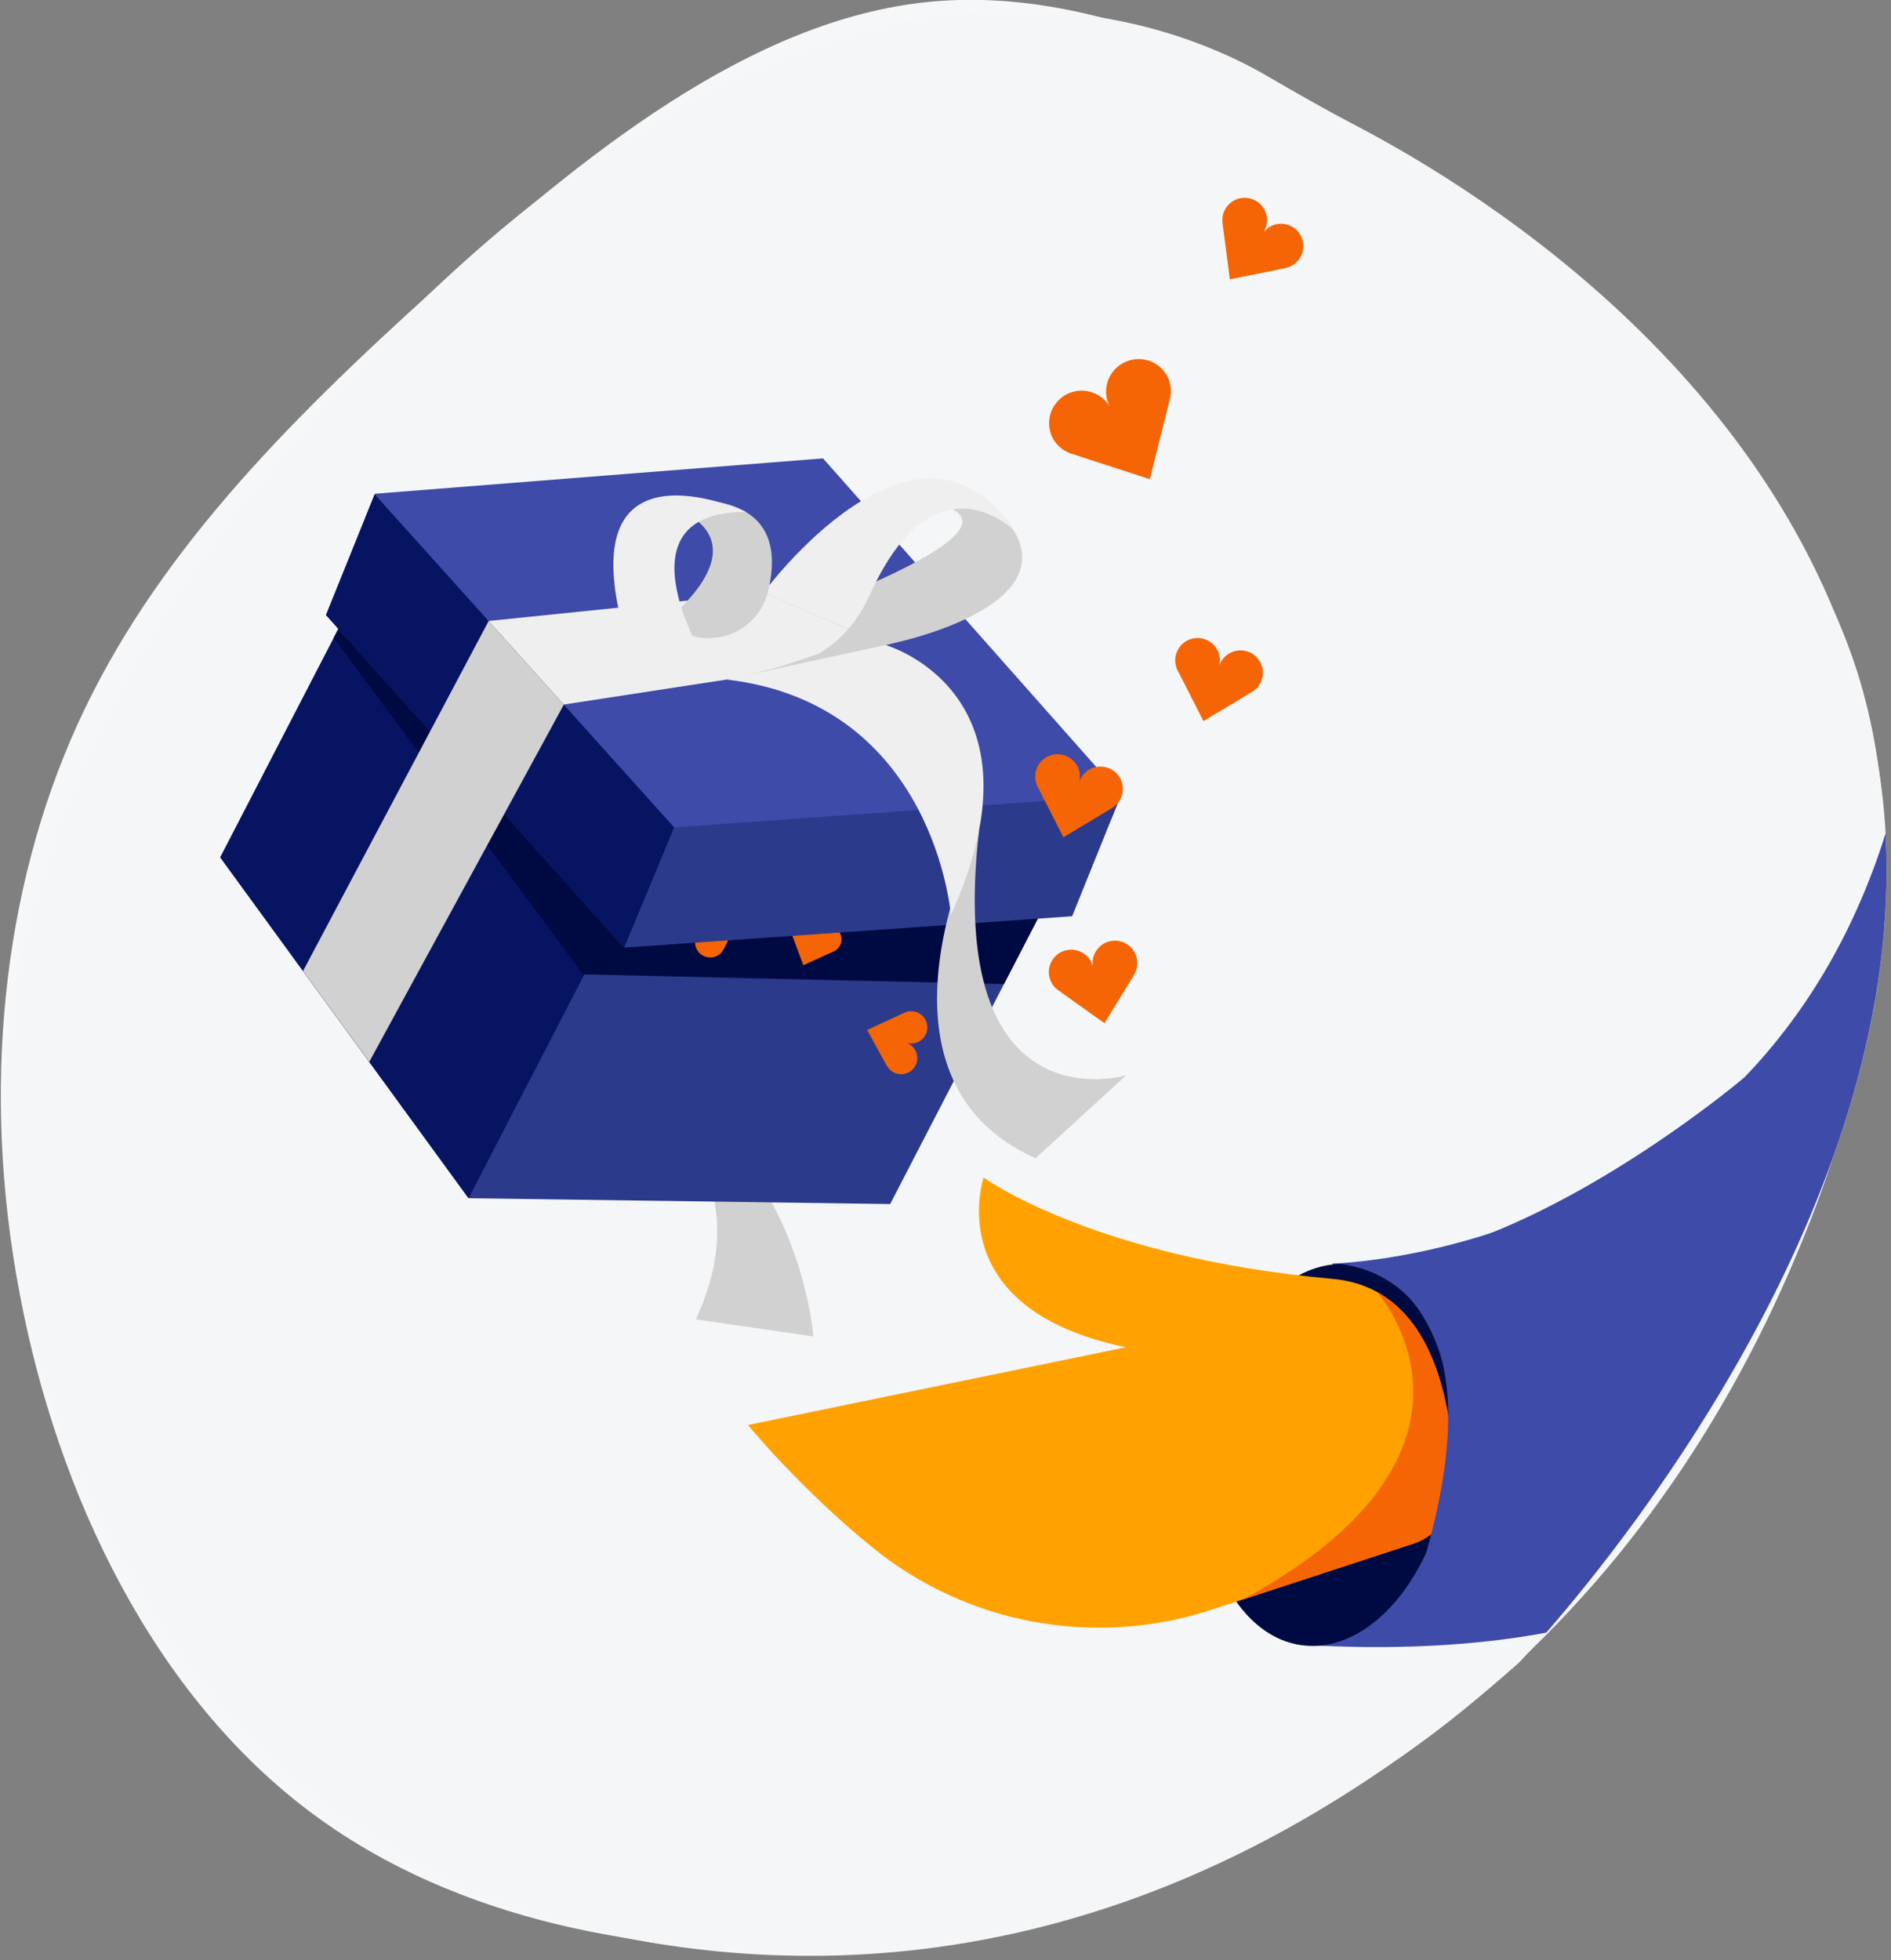 <svg xmlns="http://www.w3.org/2000/svg" width="247" height="256" viewBox="0 0 247 256">
    <rect x="0" y="0" width="247" height="256" fill="#808080" stroke="none"/>
    <g fill="none" fill-rule="nonzero">
        <path fill="#F6F7F8" d="M192.659 27.764c22.54 16.603 42.559 36.517 50.02 60.266 7.409 23.802 2.26 51.44-7.986 75.766-10.194 24.38-25.483 45.397-45.45 61.055-20.018 15.657-44.713 25.956-71.563 28.95-26.901 2.943-55.905-1.418-76.712-16.813-20.859-15.395-33.47-41.771-38.408-68.095-4.992-26.324-2.312-52.542 7.566-74.295 9.93-21.805 27.06-39.144 46.553-56.746 19.493-17.55 41.35-35.361 64.785-37.62 23.486-2.26 48.601 10.981 71.195 27.532z"/>
        <path fill="#F5F6F7" d="M198.392 217.168s57.12-59.1 46.79-118.06c-8.25-47.11-51.16-73.87-68.08-82.71-3.88-2.03-7.68-4.19-11.46-6.4-15.04-8.79-65.68-28.42-131.72 52.5-51.16 62.68-33.25 117.46-14.12 148.41 12.59 20.37 32.58 35.2 55.84 40.88 29.85 7.28 75.54 7.32 122.75-34.62z"/>
        <g transform="translate(28.462 25.198)">
            <path fill="#3E4BA8" d="M217.83 83.67c-17.32 55.08-72.24 56.16-72.24 56.16l-4.73 49.75c12.6.79 23.39.18 32.64-1.54 11.52-13.22 46.9-57.81 44.33-104.37z"/>
            <ellipse cx="144.873" cy="164.835" fill="#000A42" rx="25.061" ry="16.141" transform="rotate(-82.508 144.873 164.835)"/>
            <path fill="#D1D1D1" d="M52.25 115.59s20.21 10.05 10.17 31.53l15.35 2.23s-1.67-24.56-22.88-33.77c-21.21-9.19-2.64.01-2.64.01z"/>
            <path fill="#2B3A8B" d="M24.45 40.11l32.44 44.52 55.07.76-24.15 46.67-55.07-.76L.3 86.79z"/>
            <path fill="#000A42" d="M22.19 44.49l-7.06 13.64 32.55 43.93 54.99 1.27 7.02-13.56-54.85-1.2z"/>
            <path fill="#071461" d="M32.74 131.3l24.15-46.67-30.27-41.55-2.92-1.51L.31 86.78z"/>
            <path fill="#F56505" d="M63.6 92.31c-.43-.16-.92-.17-1.38 0a1.992 1.992 0 0 0-1.16 2.55 1.992 1.992 0 0 0 2.55 1.16 1.992 1.992 0 0 0-1.16 2.55A1.992 1.992 0 0 0 65 99.73c.47-.18.83-.51 1.05-.92l2.26-4.56-4.58-1.89c-.01 0-.01-.01-.02-.01l-.11-.04zM80.5 99.03c.36-.18.65-.48.82-.88.37-.88-.05-1.89-.93-2.25-.88-.36-1.89.05-2.25.93.37-.88-.05-1.89-.93-2.25-.88-.37-1.89.05-2.25.93-.17.4-.17.83-.04 1.21l1.55 4.15 3.93-1.79c.01 0 .01-.01.02-.01l.08-.04zM87.44 114.08a2.107 2.107 0 0 0 3.81-.43c.36-1.11-.24-2.3-1.35-2.66 1.11.36 2.3-.24 2.66-1.35.36-1.11-.24-2.3-1.35-2.66-.51-.17-1.03-.13-1.49.07l-4.92 2.28 2.55 4.63c0 .01.01.01.01.02l.08.1zM119.72 102c.33-.59.46-1.3.31-2.01a2.909 2.909 0 0 0-3.44-2.27c-1.58.32-2.6 1.87-2.27 3.45a2.914 2.914 0 0 0-3.45-2.27c-1.58.32-2.6 1.87-2.27 3.45.15.72.55 1.32 1.1 1.74l6.11 4.35 3.81-6.23c.01-.01.01-.02.02-.03l.08-.18z"/>
            <path fill="#000A42" d="M22.19 44.49l-7.06 13.64 32.55 43.93h.18l7.02-13.56-.04.07z"/>
            <path fill="#3E4BA8" d="M20.51 39.29l58.53-4.62 38.93 43.96-1.29 3.2-58.53 4.62-38.96-43.88z"/>
            <path fill="#2B3A8B" d="M20.48 39.37l39.11 43.5 58.35-4.16-6.36 15.76-58.5 4.1-38.96-43.44z"/>
            <path fill="#EFEFEF" d="M89.49 60.02l-44.7 6.86-.71 1.75-10.03-10.25.98-2.44 36.21-3.71 1.22.49z"/>
            <path fill="#071461" d="M20.48 39.37l-6.36 15.76 38.95 43.44 6.52-15.7z"/>
            <path fill="#D1D1D1" d="M11.12 101.62l8.65 11.87 25.41-46.65-9.82-10.92zM99.43 83.19s-16.35 32.29 7.37 42.89l11.84-10.84c-.01.01-23.74 7.11-19.21-32.05z"/>
            <path fill="#EFEFEF" d="M95.74 94.3s-2.15-27.55-29.25-30.74l20.7-4.51c0-.01 21.78 6.13 8.55 35.25z"/>
            <path fill="#D1D1D1" d="M86.47 40.11s29.81-.82-9.74 14.47l10.46 4.46s29.83-5.68 12.38-19.67l-13.1.74z"/>
            <path fill="#EFEFEF" d="M71.24 52.24s20.01-27.22 32.71-8.21c0 0-12.04-11.88-20.7 13.32l-12.01-5.11z"/>
            <path fill="#D1D1D1" d="M83.25 57.35s-1.31 2.93-16.75 6.2l21.4-4.66-1.96-2.25-2.69.71zM56.89 40.32s16.25 2.88 1.72 15.6c4.39 4.25 11.72 2.14 13.22-3.78 1.69-6.73.07-13.62-14.94-11.82z"/>
            <path fill="#EFEFEF" d="M64.16 62.01s-12.9-20.43 4.85-20.34c0 0-21.22-9.81-16.73 12.44l11.88 7.9z"/>
            <path fill="#F56505" d="M116.88 80.29c.57-.37 1.01-.93 1.21-1.64a2.91 2.91 0 0 0-2-3.61 2.91 2.91 0 0 0-3.61 2 2.91 2.91 0 0 0-2-3.61 2.91 2.91 0 0 0-3.61 2c-.2.71-.12 1.43.17 2.05l3.4 6.68 6.26-3.76c.01-.01.02-.01.03-.02l.15-.09zM135.17 65.11c.57-.37 1.01-.93 1.21-1.64a2.91 2.91 0 0 0-2-3.61c-1.55-.44-3.17.45-3.61 2a2.91 2.91 0 0 0-2-3.61 2.91 2.91 0 0 0-3.61 2c-.2.71-.12 1.43.17 2.05l3.4 6.68 6.26-3.76c.01-.01.02-.01.03-.02l.15-.09zM139.55 9.78a2.917 2.917 0 0 0 1.01-5.21 2.917 2.917 0 0 0-4.07.68c.94-1.31.63-3.13-.68-4.07a2.917 2.917 0 0 0-4.07.68c-.43.6-.59 1.31-.53 1.99l.97 7.44 7.16-1.45c.01 0 .02 0 .03-.01l.18-.05zM124.39 26.76c.2-.96.08-2-.44-2.93a4.253 4.253 0 0 0-7.44 4.12 4.253 4.253 0 0 0-7.44 4.12c.52.94 1.34 1.6 2.28 1.94l10.38 3.38 2.58-10.32c0-.02.01-.03.01-.05l.07-.26z"/>
            <path fill="#D1D1D1" d="M85.13 52.54s-3.16 8.16-11.51 9.27l13.35-4.46-1.84-4.81z"/>
            <path fill="#FFA100" d="M69.24 160.92s6.77 8.29 16.31 16.03c12.39 10.05 29.06 13.06 44.22 8.1l26.37-8.63c3.16-1.04 5.32-3.98 5.32-7.31-.02-9.08-1.94-26.04-15.88-27.28-31.27-2.79-45.56-13.23-45.56-13.23s-5.84 17.14 18.6 22.16l-49.38 10.16z"/>
            <path fill="#F56505" d="M151.42 143.56c.14.16 18.26 20.68-17.51 40.14l22.23-7.28c3.16-1.04 5.32-3.98 5.32-7.31-.02-7.62-1.37-20.78-10.04-25.55z"/>
            <path fill="#3E4BA8" d="M145.58 139.83s23-.28 12.26 37.73l23.76-16.07a43.183 43.183 0 0 0 18.18-44.11l-.37-1.88c.01 0-30.97 26.28-53.83 24.33z"/>
        </g>
    </g>
</svg>

